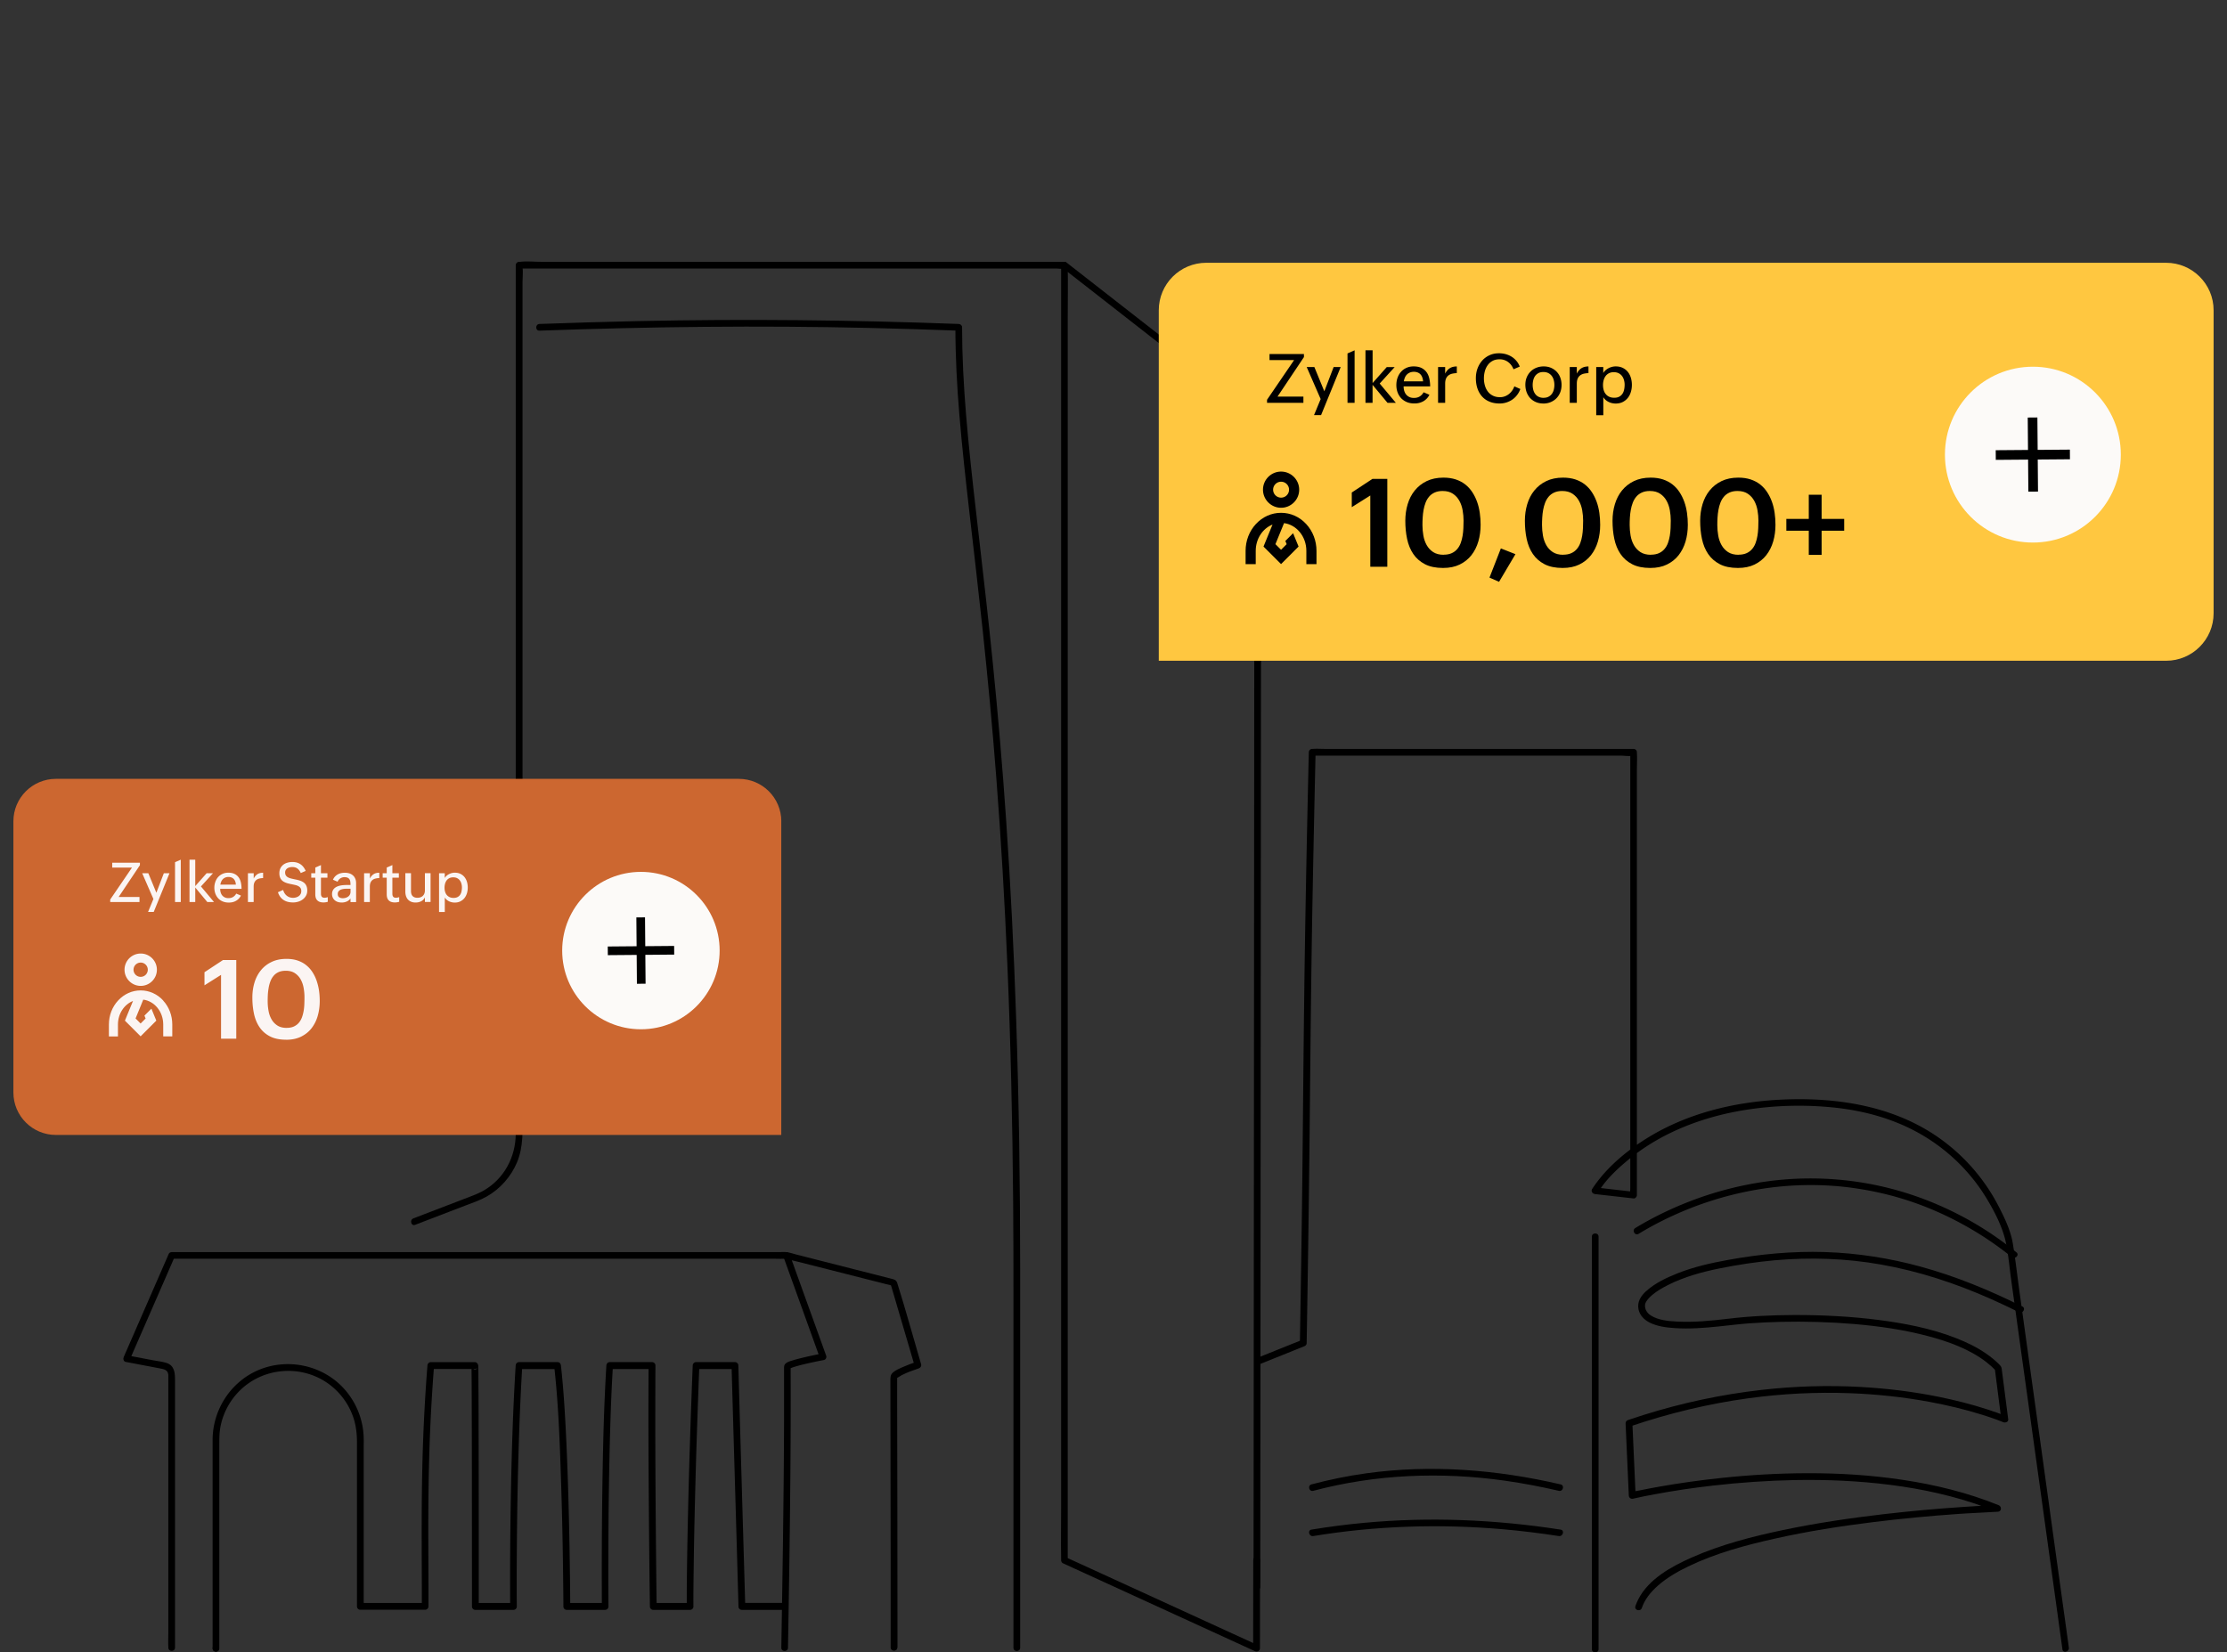 <svg data-name="Layer 1" xmlns="http://www.w3.org/2000/svg" viewBox="0 0 512 380"><rect x="0" y="0" width="512" height="380" fill="#333333" stroke="none"/><g data-name="Group 10162"><g data-name="Group 10142"><path d="M49.63 379.81c.99 0 .99-1.54 0-1.54s-.99 1.54 0 1.54z"/><path data-name="Vector 2" d="M288.13 358.81c0 6.75 0 13.49-.02 20.23l1.16-.67c-12.87-5.9-25.75-11.79-38.62-17.69-1.85-.85-3.7-1.7-5.55-2.54l.38.67V73.07c0-3.86.07-7.73 0-11.59v-.5c0-.42-.35-.77-.77-.77H124.45c-1.59 0-3.31-.19-4.89 0h-.22c-.42 0-.77.35-.77.77v190.96c0 2.95.02 5.9 0 8.85-.03 5.31-2.68 10.27-7.31 12.96-1.55.9-3.3 1.47-4.97 2.12-2.44.94-4.88 1.87-7.32 2.81-1.31.5-2.63 1.01-3.94 1.51-.91.35-.52 1.84.41 1.48 3.84-1.47 7.67-2.94 11.51-4.42 1.65-.63 3.36-1.2 4.91-2.07 3.12-1.75 5.61-4.57 7-7.87 1.52-3.62 1.27-7.42 1.27-11.24V64.8c0-1.09.16-2.32 0-3.39-.02-.14 0-.29 0-.43l-.77.77h123.48c.47 0 1.22.15 1.67 0 .06-.02.16 0 .22 0l-.77-.77v285.74c0 3.86-.07 7.73 0 11.59v.5c0 .25.14.55.38.67 12.87 5.9 25.75 11.79 38.62 17.69 1.85.85 3.7 1.7 5.55 2.54.51.24 1.16-.04 1.16-.67 0-6.75 0-13.49.02-20.23 0-.99-1.54-.99-1.54 0h-.02z"/><path data-name="Vector 3" d="M288.9 359.58c.99 0 .99-1.54 0-1.54s-.99 1.54 0 1.54z"/><path data-name="Vector 4" d="M244.17 61.52l31.19 24.35c4.32 3.38 8.66 6.75 12.98 10.13.07.05.23.13.27.22-.29-.58-.22.73-.22.94v11.08c0 5.96 0 11.91-.01 17.87l-.06 80.45-.06 82.43-.06 69.01v6.91c0 .99 1.54.99 1.54 0 .03-22.32.04-44.64.06-66.96l.06-82.15.06-81.63c0-11.96.02-23.93.03-35.9 0-1.08.36-2.54-.46-3.33-.47-.46-1.06-.83-1.58-1.23l-6.85-5.35c-11.66-9.11-23.32-18.21-34.99-27.31l-.79-.62c-.77-.6-1.87.48-1.09 1.09h-.02z"/><path data-name="Vector 5" d="M289.59 313.73c3.42-1.38 6.84-2.75 10.26-4.13.32-.13.56-.37.56-.74.32-18.44.57-36.87.75-55.31.14-14.53.29-29.06.54-43.59.22-12.32.48-24.64.76-36.96l-.77.77h70.87c.88 0 2.03.2 2.89 0h.13l-.77-.77v100.3c0 .42-.09.95 0 1.36.01.06 0 .12 0 .18l.77-.77c-2.95-.33-5.9-.67-8.85-1.01l.67 1.16c1.78-3 4.69-5.69 7.49-7.94 7.52-6.03 16.84-9.5 26.29-11.02a78.446 78.446 0 0121.04-.5c5.76.65 11.48 2.12 16.7 4.65 7.43 3.6 13.68 9.29 17.92 16.37 1.87 3.12 3.7 6.71 4.4 10.33.53 2.72.77 5.53 1.15 8.27.99 7.08 1.96 14.18 2.95 21.26 1.23 8.83 2.45 17.67 3.68 26.5 1.09 7.9 2.19 15.79 3.28 23.69.6 4.29 1.19 8.58 1.78 12.87.03.2.06.39.08.59.13.98 1.62.56 1.48-.41l-1.29-9.3c-1.03-7.41-2.06-14.81-3.08-22.22-1.24-8.96-2.48-17.91-3.73-26.87-1.08-7.77-2.15-15.54-3.23-23.31-.52-3.75-.94-7.54-1.56-11.27-.46-2.78-1.77-5.57-3.03-8.06-3.45-6.87-8.7-12.78-15.13-16.99-10.28-6.72-22.78-8.53-34.84-7.99-11.03.49-22.15 3.19-31.54 9.15-4.46 2.83-8.72 6.41-11.75 10.79-.14.21-.29.42-.42.63-.32.55.11 1.09.67 1.16 2.95.33 5.9.67 8.85 1 .42.05.77-.39.77-.77v-97.71c0-1.31.09-2.65 0-3.96v-.17c0-.42-.35-.77-.77-.77h-70.87c-.95 0-1.94-.07-2.89 0h-.13c-.42 0-.76.35-.77.77-.45 19.17-.84 38.33-1.07 57.5-.18 14.32-.28 28.65-.45 42.98-.14 11.79-.33 23.59-.53 35.38l.56-.74c-3.42 1.37-6.84 2.75-10.26 4.12-.91.37-.51 1.85.41 1.48l.03.02z"/><path data-name="Vector 6" d="M365.98 284.39v94.86c0 .99 1.54.99 1.54 0v-94.86c0-.99-1.54-.99-1.54 0z"/><path data-name="Vector 7" d="M464.89 300.43c-7.45-3.72-15.19-6.91-23.23-9.12-7.19-1.98-14.61-3.14-22.06-3.38-7.46-.24-15.01.47-22.39 1.82-3.87.71-7.71 1.57-11.38 3.01-2.61 1.03-5.29 2.27-7.38 4.17-1.24 1.12-2.1 2.49-1.74 4.2.28 1.34 1.29 2.36 2.48 2.98 1.79.92 3.89 1.18 5.88 1.31 3.31.22 6.66-.03 9.95-.37 2.38-.25 4.76-.55 7.15-.73 2.39-.17 4.82-.28 7.24-.34 5.64-.13 11.28.03 16.89.5 5.72.49 11.45 1.31 17.01 2.79 4.68 1.25 9.45 2.96 13.33 5.94.79.61 1.52 1.27 2.2 2l-.23-.54c.44 3.41.88 6.82 1.31 10.22.06.5.13.99.19 1.49l1.16-.67c-1.35-.59-2.76-1.07-4.17-1.53-3.72-1.22-7.53-2.18-11.37-2.96-5.87-1.19-11.84-1.92-17.82-2.26-7.64-.43-15.32-.2-22.93.67-9.19 1.04-18.26 2.98-27.08 5.75-1.21.38-2.41.78-3.61 1.18-.31.11-.58.39-.56.74.22 4.85.44 9.7.65 14.54l.09 2.07c.02.51.47.86.97.74 1.67-.4 3.35-.72 5.04-1.03 4.4-.82 8.83-1.47 13.27-1.98 6.29-.72 12.62-1.16 18.95-1.28 7.29-.13 14.6.18 21.83 1.1 7.44.94 14.84 2.57 21.89 5.14.89.32 1.77.67 2.65 1.02l.21-1.51c-2.57.09-5.15.25-7.72.42-6.22.41-12.42.97-18.61 1.69-7.72.9-15.42 2.04-23.03 3.64-7.14 1.5-14.29 3.35-20.98 6.31-4.65 2.06-9.92 4.94-12.31 9.66-.25.49-.47 1.01-.64 1.53-.32.94 1.17 1.34 1.48.41s.79-1.82 1.43-2.7c.28-.38.6-.77.99-1.19.42-.45.87-.88 1.33-1.29 2-1.75 4.44-3.17 6.89-4.35 6.29-3.04 13.15-4.89 19.95-6.41 7.49-1.68 15.08-2.87 22.7-3.81 6.4-.79 12.82-1.4 19.25-1.85 3.05-.22 6.1-.32 9.15-.52h.13c.91-.03.98-1.2.21-1.51-7.06-2.86-14.5-4.69-22.02-5.82s-14.71-1.55-22.1-1.53c-6.53.02-13.05.39-19.54 1.08-4.83.51-9.64 1.17-14.42 2.02-1.44.26-2.89.53-4.32.83-.63.13-1.35.2-1.95.43-.03 0-.06.02-.09.02l.98.74c-.22-4.85-.44-9.7-.65-14.54l-.09-2.07-.56.74c8.88-3.02 18.03-5.23 27.32-6.5 7.71-1.05 15.52-1.44 23.3-1.15 6.1.23 12.18.87 18.18 1.98 4.09.76 8.15 1.72 12.12 2.96 1.15.36 2.3.74 3.44 1.16l1.02.39c.11.04.21.09.32.13.14.06.27.11.03.01.02 0 .04.02.07.03.46.2 1.24-.02 1.16-.67-.47-3.66-.94-7.33-1.42-10.99-.03-.22-.06-.44-.08-.66-.07-.49-.38-.77-.71-1.1-.85-.84-1.79-1.6-2.77-2.28-2.17-1.51-4.56-2.67-7.02-3.63-5.75-2.25-11.89-3.42-17.99-4.2-6.1-.78-12.79-1.13-19.2-1.11-5.11.02-10.24.25-15.31.87-3.83.46-7.72.83-11.58.64-2.04-.1-4.38-.31-6.09-1.41-.5-.32-.86-.68-1.13-1.26-.06-.12.04.11-.03-.07-.03-.07-.05-.14-.07-.21-.02-.07-.04-.14-.05-.21-.01-.05-.05-.26-.04-.18-.03-.18-.02-.59.03-.73.22-.74.95-1.49 1.62-2.06 1.1-.93 2.38-1.65 3.66-2.3 3.7-1.86 7.73-2.97 11.77-3.79 4.04-.82 8.46-1.5 12.73-1.88 8.14-.72 16.37-.45 24.43.98 8.69 1.53 17.12 4.31 25.18 7.88 2.21.98 4.38 2.01 6.54 3.08.88.44 1.66-.89.77-1.33v-.02l-.05.02z"/><path data-name="Vector 8" d="M463.58 287.99c-3.88-3.14-8.04-5.92-12.45-8.25-6.46-3.43-13.42-5.94-20.59-7.35a74.029 74.029 0 00-23.99-.75c-6.36.84-12.6 2.47-18.57 4.83a79.636 79.636 0 00-11.26 5.48c-.26.15-.51.31-.76.46-.85.51-.07 1.85.77 1.33 3.15-1.92 6.45-3.6 9.85-5.05a77.637 77.637 0 0117.28-5.1c7.65-1.32 15.53-1.43 23.21-.25s14.52 3.38 21.19 6.66c4.65 2.29 9.09 5.05 13.18 8.24.35.28.71.56 1.06.84.76.62 1.86-.47 1.09-1.09z"/><path data-name="Vector 9" d="M181.16 378.94c.22-12.53.42-25.07.53-37.61.08-8.53.12-17.07.09-25.6v-1.42c0 .17-.06.31-.16.42 0-.06-.12.05-.03.02.07-.02.14-.08.2-.11.14-.07.1-.05.31-.13.92-.33 1.88-.57 2.84-.8a93.6 93.6 0 014.48-.95c.39-.07.67-.58.54-.95-.94-2.62-1.89-5.24-2.83-7.86-1.51-4.18-3.02-8.37-4.52-12.55-.35-.97-.7-1.94-1.05-2.9s-1.82-.52-1.48.41c.94 2.62 1.89 5.24 2.83 7.86 1.51 4.18 3.02 8.37 4.52 12.55.35.97.7 1.94 1.05 2.9l.54-.95c-1.31.25-2.62.52-3.91.82-.93.22-1.85.44-2.76.72-.59.18-1.35.37-1.8.83-.29.3-.29.66-.29 1.05v10.77c-.02 9.93-.13 19.85-.26 29.78-.11 7.9-.24 15.79-.37 23.68-.02.99 1.52.99 1.54 0v.02z"/><path data-name="Vector 10" d="M206.34 378.91c0-10.59 0-21.17-.03-31.76 0-8.54-.03-17.09-.05-25.63v-4.64c0-.2 0-.18-.05.06-.04.04.11-.12.14-.13.33-.14.66-.42.98-.58 1.25-.63 2.58-1.11 3.9-1.55.39-.13.66-.53.54-.95-1.83-6.21-3.53-12.47-5.48-18.65-.23-.75-.69-.85-1.38-1.02l-4-1.02c-4.25-1.08-8.49-2.15-12.73-3.24l-5.06-1.29c-.7-.18-1.42-.43-2.13-.54-.6-.1-1.24-.03-1.84-.03H39.48c-.25 0-.56.14-.67.38-3.03 6.94-6.05 13.87-9.08 20.8-.43.98-.85 1.95-1.28 2.94-.18.41-.08 1.03.46 1.13 2.59.49 5.18.99 7.77 1.48.95.18 1.93.31 2.02 1.51.02.29 0 .59 0 .88v58.46c0 1.07-.07 2.17 0 3.24v.14c0 .99 1.54.99 1.54 0v-61.51c0-1.63-.09-3.39-2.02-3.98-1.02-.31-2.13-.42-3.17-.62-1.6-.3-3.19-.61-4.79-.91l-.95-.18.46 1.13c3.03-6.94 6.05-13.87 9.08-20.8.43-.98.85-1.96 1.28-2.94l-.67.38h138.83c.76 0 1.54.05 2.31 0 .39-.03-.15-.08.13 0 .82.27 1.7.43 2.53.64 6.79 1.72 13.57 3.45 20.36 5.17.54.14 1.09.28 1.64.41l-.54-.54c1.62 5.53 3.25 11.05 4.87 16.58.23.79.46 1.58.69 2.36l.54-.95c-1.2.39-2.39.85-3.55 1.36-.67.3-1.38.62-1.94 1.1-.67.57-.62 1.17-.62 2.02 0 4.64 0 9.28.02 13.91.02 9.02.04 18.04.04 27.06v20.27c0 .99 1.54.99 1.54 0h.02v.04z"/><path data-name="Vector 11" d="M179.81 368.61h-9.24l.77.77c-.09-3.01-.17-6.01-.26-9.01-.25-8.53-.49-17.06-.74-25.59-.2-6.93-.4-13.85-.59-20.77 0-.41-.34-.77-.77-.77h-8.95c-.43 0-.75.35-.77.77-.46 11.62-.84 23.26-1.1 34.89-.13 5.94-.24 11.88-.27 17.82v2.67l.77-.77h-8.46l.77.77c-.06-4.12-.1-8.24-.14-12.37-.09-8.97-.15-17.94-.17-26.91 0-5.37 0-10.73.03-16.1 0-.42-.35-.77-.77-.77h-9.74c-.44 0-.74.35-.77.77-.57 9.37-.78 18.76-.92 28.14-.11 7.6-.15 15.21-.13 22.81 0 1.48 0 2.95.02 4.43l.77-.77h-8.82l.77.77c-.02-4.64-.09-9.28-.17-13.92-.17-9.25-.42-18.5-.91-27.73-.25-4.58-.54-9.17-1.06-13.73-.05-.42-.31-.77-.77-.77h-8.86c-.44 0-.74.35-.77.77-.61 9.86-.92 19.74-1.1 29.62-.13 7.25-.2 14.5-.18 21.76 0 1.33 0 2.67.02 4.01l.77-.77h-8.77l.77.77c0-9.25 0-18.49-.01-27.74 0-5.48-.02-10.96-.03-16.44 0-2.72-.02-5.44-.04-8.16 0-.92 0-1.85-.03-2.77 0-.09 0-.17-.01-.26-.07-.55-.58-1-1.16-.68-.24.13-.38.4-.38.67l.77-.77H99.04c-.44 0-.74.35-.77.77-.63 8.01-1.02 16.04-1.19 24.07-.15 6.89-.14 13.78-.12 20.67.02 3.55.03 7.09.02 10.64l.77-.77h-14.9l.77.77v-36.52c0-.94.03-1.9-.03-2.84-.22-3.73-1.64-7.28-4.03-10.15-4.87-5.86-13.26-7.79-20.24-4.78-6.33 2.74-10.42 9.13-10.44 16v47.97c0 .99 1.54.99 1.54 0v-46.84c0-1.03 0-2.06.11-3.09.41-3.56 2.1-6.91 4.65-9.41 5.31-5.21 13.76-5.96 19.92-1.81a15.84 15.84 0 016.23 8.33c.56 1.79.74 3.61.74 5.48v37.68c0 .42.35.77.77.77h14.9c.42 0 .77-.35.77-.77.02-6.43-.05-12.87-.04-19.3.02-7.34.13-14.67.46-22 .21-4.69.5-9.39.87-14.07l-.77.77h10.14c.43 0 .75-.35.77-.77 0-.05-.02.21-.03.2 0 0-.08.18-.08.19-.58 1.04-1.25.23-1.41-.18 0 .02 0-.25-.03-.19-.03.07 0 .2.01.27.02.88.02 1.76.03 2.65.02 2.55.03 5.1.03 7.66.02 5.1.02 10.19.03 15.29.01 8.48.01 16.97.02 25.45v4.06c0 .42.35.77.77.77h8.77c.42 0 .77-.35.77-.77-.04-3.92-.03-7.83 0-11.75.05-8.92.2-17.85.49-26.76.18-5.62.43-11.25.77-16.86l-.77.77h8.86l-.77-.77c.99 8.72 1.3 17.53 1.58 26.29.27 8.08.43 16.16.51 24.24.02 1.62.04 3.23.04 4.84 0 .42.35.77.77.77h8.82c.42 0 .77-.35.77-.77-.04-4.27-.03-8.53-.02-12.8.03-9.03.14-18.07.39-27.1.15-5.16.34-10.33.66-15.48l-.77.77h9.74l-.77-.77c-.07 9.61-.04 19.22.03 28.83.05 7.43.12 14.87.21 22.3l.06 4.25c0 .42.35.77.77.77h8.46c.42 0 .77-.35.77-.77-.02-2.82.02-5.63.06-8.44.1-8.4.31-16.8.55-25.2.22-7.25.47-14.49.75-21.74l-.77.77h8.95l-.77-.77c.32 11.31.65 22.61.98 33.92.18 6.19.36 12.38.53 18.58.03.96.06 1.92.08 2.88 0 .42.34.77.77.77h9.24c.99 0 .99-1.54 0-1.54h.03v-.07z"/><path data-name="Vector 12" d="M234.54 378.91v-87.05c0-19.32-.28-38.64-.93-57.94-.51-15.21-1.26-30.41-2.31-45.59-.83-12.02-1.85-24.01-3.06-35.99-.95-9.47-2.03-18.93-3.12-28.38-.9-7.78-1.81-15.56-2.55-23.36-.65-6.83-1.15-13.67-1.32-20.53-.04-1.6-.06-3.2-.06-4.8 0-.43-.35-.75-.77-.77-24.58-.92-49.17-1.19-73.76-.66-7.55.16-15.09.39-22.64.66-.98.04-.99 1.57 0 1.54 25.25-.92 50.51-1.21 75.76-.63 6.88.16 13.76.37 20.64.63l-.77-.77c0 6.74.36 13.48.92 20.19.62 7.46 1.45 14.91 2.3 22.35 1.03 9.01 2.09 18.02 3.05 27.04 1.19 11.25 2.25 22.51 3.12 33.79 1.11 14.38 1.95 28.78 2.56 43.19.77 18.16 1.18 36.33 1.33 54.5.07 8.02.07 16.05.07 24.08v78.52c0 .99 1.54.99 1.54 0v-.02z"/><path data-name="Vector 13" d="M358.79 351.76c-14.94-2.32-30.14-2.97-45.2-1.56-4.05.38-8.07.9-12.08 1.56-.97.16-.56 1.64.41 1.48 14.34-2.36 28.96-2.83 43.43-1.58 4.36.38 8.71.91 13.03 1.58.97.15 1.39-1.33.41-1.48z"/><path data-name="Vector 14" d="M358.79 341.36c-14.63-3.4-29.76-4.62-44.67-2.55-4.25.59-8.46 1.45-12.61 2.55-.95.26-.55 1.74.41 1.48 14.37-3.83 29.4-4.41 44.1-2.33 4.15.59 8.28 1.38 12.37 2.33.96.23 1.37-1.26.41-1.48h-.01z"/></g><g data-name="Group 9121"><path data-name="Rectangle 555" d="M179.63 188.88c0-5.4-4.38-9.77-9.77-9.77H12.85c-5.4 0-9.77 4.38-9.77 9.77v62.35c0 5.4 4.38 9.77 9.77 9.77h166.77v-72.13z" fill="#cc6730"/><g fill="#fbf5f3" data-name="10"><path d="M50.83 224.18l-3.82 2.41v-3.01l4.25-2.8h3.06v18.08h-3.5v-14.67zM65.79 239.1c-1.5 0-2.75-.26-3.74-.78-1-.52-1.79-1.22-2.39-2.11s-1.02-1.92-1.27-3.09c-.25-1.18-.37-2.42-.37-3.74 0-1.19.16-2.33.48-3.4s.81-2.01 1.46-2.82c.65-.81 1.47-1.46 2.45-1.93.98-.48 2.13-.72 3.45-.72.94 0 1.78.12 2.53.37s1.4.59 1.96 1.04c.56.44 1.05.97 1.45 1.58.4.61.73 1.27.98 1.99s.44 1.48.56 2.28c.12.8.17 1.62.17 2.45 0 1.2-.16 2.34-.47 3.42a8.372 8.372 0 01-1.42 2.83c-.63.81-1.44 1.45-2.41 1.93-.97.47-2.11.71-3.42.71zm.12-2.73c.65 0 1.2-.1 1.65-.31s.83-.49 1.14-.85c.3-.36.54-.77.72-1.25.17-.47.3-.97.39-1.49s.14-1.05.16-1.59c.02-.54.03-1.06.03-1.55 0-.68-.06-1.39-.19-2.11-.12-.72-.35-1.38-.67-1.96a4.08 4.08 0 00-1.32-1.45c-.56-.38-1.27-.57-2.13-.57-.63 0-1.18.1-1.64.31s-.84.49-1.14.85c-.3.35-.55.77-.73 1.24s-.32.97-.41 1.49-.16 1.05-.19 1.59-.04 1.06-.04 1.55c0 .7.06 1.41.19 2.14.12.72.35 1.38.68 1.97s.78 1.07 1.34 1.44c.56.37 1.28.56 2.16.56z"/></g><g fill="#fbf5f3"><path d="M36.07 223c0 2.05-1.67 3.72-3.72 3.72s-3.72-1.67-3.72-3.72 1.67-3.72 3.72-3.72 3.72 1.67 3.72 3.72zm-2.09 0a1.641 1.641 0 10-3.282.002A1.641 1.641 0 0033.98 223z" fill-rule="evenodd"/><path d="M37.53 230.09c-1.38-1.5-3.22-2.33-5.19-2.33s-3.81.83-5.19 2.33c-1.36 1.47-2.11 3.43-2.11 5.51v2.74h2.08v-2.74c0-2.49 1.44-4.62 3.46-5.41l-1.86 4.52 3.61 3.61 3.12-3.12.49-.49-1.13-2.75-1.6 1.6.27.66-1.15 1.15-.27-.27-.89-.89 1.77-4.33c2.58.34 4.59 2.77 4.59 5.71v2.74h2.08v-2.74c0-2.08-.75-4.03-2.11-5.51h.03z"/></g><g fill="#fbf5f3" data-name="Zylker Startup"><path d="M25.34 206.86l5.01-7.35H25.8v-1.12h6.37v.57l-4.89 7.31h4.79v1.16h-6.73v-.57zM35.27 206.74l-2.58-5.93h1.41l1.85 4.49 1.72-4.49h1.3l-3.63 8.91h-1.3l1.23-2.98zM40.24 198.28l1.32-.58v9.73h-1.32v-9.15zM43.57 197.7h1.32v6.07l2.62-2.96h1.46l-2.77 3.04 3 3.58h-1.54l-2.77-3.33v3.33h-1.32v-9.73zM55.4 205.95c-.14.28-.32.52-.52.73-.2.2-.42.37-.66.5s-.5.23-.77.29-.56.09-.85.09c-.52 0-.99-.09-1.4-.26s-.76-.41-1.04-.72-.5-.67-.65-1.08c-.15-.42-.23-.86-.23-1.35s.08-.94.23-1.36c.15-.42.36-.79.64-1.1.28-.31.61-.55 1.01-.73.4-.18.84-.27 1.32-.27.58 0 1.07.1 1.45.29.39.19.7.46.94.79s.41.73.51 1.18.15.93.15 1.45h-4.91c0 .3.04.59.12.85.08.26.2.49.36.68s.36.34.6.45.52.16.83.16c.41 0 .76-.09 1.06-.27.3-.18.54-.44.72-.77l1.09.46zm-1.17-2.5c-.02-.27-.06-.51-.14-.73-.08-.22-.19-.4-.33-.56s-.31-.27-.52-.36c-.2-.08-.44-.13-.71-.13s-.53.05-.74.14c-.22.09-.4.22-.56.37-.15.16-.28.35-.37.56-.09.22-.16.45-.2.69h3.57v.02zM57.01 200.81h1.32v1.22c.23-.46.53-.79.87-1.01.35-.22.78-.32 1.29-.32v1.23c-.34 0-.64.05-.91.12-.27.07-.49.18-.68.34s-.33.35-.43.6c-.1.24-.15.55-.15.92v3.53H57v-6.62h.01zM65.1 204.68c.08.27.19.52.33.74s.31.41.5.56.41.28.65.36.5.13.78.13c.24 0 .48-.03.71-.1s.43-.16.61-.29c.18-.13.32-.29.43-.49.11-.2.16-.43.16-.69s-.06-.5-.18-.68-.28-.32-.48-.43c-.2-.11-.43-.2-.7-.26-.26-.06-.54-.12-.82-.18-.23-.04-.46-.09-.69-.15-.23-.05-.46-.12-.67-.2s-.41-.18-.59-.29c-.18-.12-.34-.26-.48-.44-.14-.17-.24-.38-.32-.63-.08-.24-.11-.53-.11-.86 0-.41.08-.77.23-1.09.15-.32.37-.58.63-.8.27-.22.58-.38.95-.49s.76-.17 1.18-.17c1.45 0 2.47.68 3.06 2.05l-1.13.49c-.19-.44-.44-.78-.75-1.02s-.71-.36-1.2-.36c-.21 0-.41.02-.61.07s-.38.13-.53.23c-.15.1-.27.23-.37.39-.09.16-.14.35-.14.56 0 .28.06.5.17.68.12.17.27.32.47.43.2.11.43.2.69.26.26.07.54.13.83.19.23.05.46.09.69.15.23.05.46.12.68.2s.42.18.61.3.35.26.5.44c.14.18.25.39.33.64s.12.54.12.87c0 .44-.09.82-.28 1.16s-.43.63-.74.86-.65.41-1.04.53-.78.18-1.18.18c-.42 0-.82-.04-1.19-.13s-.7-.23-.99-.42c-.3-.19-.56-.43-.78-.73s-.4-.65-.54-1.07l1.2-.53v.03zM75.36 207.38c-.31.1-.64.15-.99.15-.62 0-1.09-.15-1.4-.46-.32-.3-.48-.77-.48-1.4v-3.83h-.93v-1.03h.93v-1.3l1.3-.57v1.87h1.49v1.03h-1.49v3.71c0 .27.06.49.18.65.12.17.34.25.65.25.22 0 .47-.05.74-.14v1.06zM80.59 206.61c-.25.33-.55.57-.9.72-.36.15-.73.22-1.13.22-.3 0-.59-.04-.86-.12s-.5-.21-.7-.37-.36-.37-.48-.61a1.93 1.93 0 01-.18-.85c0-.3.05-.55.15-.77s.23-.4.4-.56c.17-.15.37-.28.59-.38.22-.1.46-.17.72-.23.25-.06.51-.09.78-.11s.53-.03.78-.03h.82c0-.27-.01-.51-.04-.73s-.09-.41-.19-.57a.92.92 0 00-.43-.37c-.19-.09-.43-.13-.74-.13-.16 0-.33.02-.49.07-.16.05-.31.12-.45.21s-.26.2-.37.33-.19.27-.25.44l-1.07-.46c.12-.28.27-.53.46-.73s.4-.37.64-.5.5-.23.77-.29c.28-.06.56-.09.85-.09.38 0 .73.05 1.05.15.32.1.59.26.82.46s.41.45.54.76c.13.3.19.65.19 1.05v4.33h-1.29v-.84h.01zm-.84-2.23c-.2 0-.42 0-.66.03s-.47.08-.69.16-.39.21-.53.37-.22.38-.22.66c0 .34.11.58.32.73s.49.23.83.23c.22 0 .43-.03.65-.09.21-.06.4-.15.57-.27.17-.12.31-.27.41-.46.1-.18.16-.4.16-.64v-.73h-.84zM83.72 200.81h1.32v1.22c.23-.46.53-.79.87-1.01.35-.22.78-.32 1.29-.32v1.23c-.34 0-.64.05-.91.12-.27.07-.49.18-.68.34s-.33.35-.43.6c-.1.24-.15.55-.15.92v3.53h-1.32v-6.62h.01zM91.78 207.38c-.31.1-.64.15-.99.15-.62 0-1.09-.15-1.4-.46-.32-.3-.48-.77-.48-1.4v-3.83h-.93v-1.03h.93v-1.3l1.3-.57v1.87h1.49v1.03h-1.49v3.71c0 .27.06.49.18.65.12.17.34.25.65.25.22 0 .47-.05.74-.14v1.06zM97.68 206.38c-.2.4-.49.7-.87.89s-.8.28-1.27.28c-.38 0-.72-.06-1.01-.18s-.54-.29-.74-.51-.35-.49-.45-.8-.15-.66-.15-1.04v-4.22h1.3v4.1c0 .51.12.9.37 1.16.25.26.62.4 1.1.4.27 0 .51-.04.73-.12.21-.08.39-.19.54-.34s.26-.33.34-.53.12-.44.12-.69v-3.98h1.3v6.62h-1.3v-1.05h-.01zM100.93 200.81h1.32v1.1c.11-.19.25-.37.43-.52.17-.15.36-.28.57-.38s.42-.19.65-.24c.22-.06.44-.08.66-.08.51 0 .95.09 1.32.28s.69.44.93.75.43.68.55 1.09.18.84.18 1.29-.06.91-.19 1.33c-.13.42-.32.79-.57 1.1s-.56.56-.94.75c-.37.19-.8.28-1.29.28a3.113 3.113 0 01-1.31-.29c-.21-.1-.39-.22-.56-.37s-.31-.32-.42-.52v3.35h-1.32v-8.91h-.01zm3.33 5.68c.37 0 .67-.06.92-.19s.45-.3.6-.52.26-.48.32-.77c.06-.29.1-.6.1-.93 0-.3-.04-.59-.12-.87s-.2-.53-.36-.74c-.16-.22-.37-.39-.62-.52s-.55-.19-.9-.19-.64.06-.9.19c-.25.13-.46.3-.62.52s-.28.47-.36.76-.12.59-.12.9c0 .34.04.65.13.94s.21.54.39.75.39.37.65.49.56.18.91.18h-.02z"/></g><g data-name="Group 8247"><circle data-name="Ellipse 14" cx="147.35" cy="218.6" r="18.1" fill="#fcfaf8"/><g data-name="Group 8224"><path d="M139.728 217.662l15.26-.128.016 1.99-15.26.128z"/><path d="M146.302 210.976l1.99-.016.128 15.26-1.99.016z"/></g></g></g><g data-name="Group 9120"><path data-name="Rectangle 555 2" d="M508.92 71.35c0-6.03-4.89-10.92-10.92-10.92H277.33c-6.03 0-10.92 4.89-10.92 10.92v80.6H498c6.03 0 10.92-4.89 10.92-10.92V71.35z" fill="#ffc740"/><g data-name="10-2"><path d="M315.05 113.94l-4.27 2.69v-3.37l4.75-3.13h3.42v20.21h-3.91v-16.4zM331.77 130.61c-1.67 0-3.07-.29-4.18-.87s-2-1.36-2.67-2.35-1.14-2.14-1.42-3.46-.41-2.71-.41-4.18c0-1.33.18-2.6.54-3.8.36-1.2.9-2.25 1.63-3.15s1.64-1.63 2.74-2.16 2.38-.8 3.86-.8c1.05 0 1.99.14 2.82.41.83.28 1.56.66 2.2 1.16.63.5 1.17 1.09 1.61 1.77.45.68.81 1.42 1.1 2.22s.49 1.65.62 2.55c.13.9.19 1.81.19 2.74 0 1.34-.17 2.62-.52 3.82-.35 1.2-.88 2.25-1.59 3.16s-1.61 1.62-2.69 2.15-2.36.79-3.82.79zm.14-3.05c.73 0 1.34-.12 1.85-.35.51-.23.93-.55 1.27-.95s.61-.86.8-1.39.34-1.08.43-1.66.16-1.17.18-1.77.04-1.18.04-1.73c0-.76-.07-1.55-.21-2.35-.14-.81-.39-1.54-.75-2.19-.36-.66-.85-1.2-1.47-1.62s-1.41-.64-2.38-.64c-.71 0-1.32.12-1.83.35-.51.23-.94.55-1.28.95s-.61.86-.81 1.38-.36 1.08-.46 1.66c-.11.58-.17 1.18-.21 1.78s-.05 1.18-.05 1.73c0 .78.07 1.58.21 2.39.14.81.39 1.54.76 2.2s.87 1.19 1.5 1.61c.63.41 1.43.62 2.41.62v-.02zM345.07 126.12l3.34 1.32-3.77 6.36-2.2-.97 2.62-6.72h.01zM359.26 130.61c-1.67 0-3.07-.29-4.18-.87s-2-1.36-2.67-2.35-1.14-2.14-1.42-3.46-.41-2.71-.41-4.18c0-1.33.18-2.6.54-3.8.36-1.2.9-2.25 1.63-3.15s1.64-1.63 2.74-2.16 2.38-.8 3.86-.8c1.05 0 1.99.14 2.82.41.83.28 1.56.66 2.2 1.16.63.5 1.17 1.09 1.61 1.77.45.68.81 1.42 1.1 2.22s.49 1.65.62 2.55c.13.9.19 1.81.19 2.74 0 1.34-.17 2.62-.52 3.82-.35 1.2-.88 2.25-1.59 3.16s-1.61 1.62-2.69 2.15-2.36.79-3.82.79zm.14-3.05c.73 0 1.34-.12 1.85-.35.51-.23.93-.55 1.27-.95s.61-.86.8-1.39.34-1.08.43-1.66.16-1.17.18-1.77.04-1.18.04-1.73c0-.76-.07-1.55-.21-2.35-.14-.81-.39-1.54-.75-2.19-.36-.66-.85-1.2-1.47-1.62s-1.41-.64-2.38-.64c-.71 0-1.32.12-1.83.35-.51.23-.94.55-1.28.95s-.61.86-.81 1.38-.36 1.08-.46 1.66c-.11.58-.17 1.18-.21 1.78s-.05 1.18-.05 1.73c0 .78.07 1.58.21 2.39.14.81.39 1.54.76 2.2s.87 1.19 1.5 1.61c.63.41 1.43.62 2.41.62v-.02zM379.41 130.61c-1.67 0-3.07-.29-4.18-.87s-2-1.36-2.67-2.35-1.14-2.14-1.42-3.46-.41-2.71-.41-4.18c0-1.33.18-2.6.54-3.8.36-1.2.9-2.25 1.63-3.15s1.64-1.63 2.74-2.16 2.38-.8 3.86-.8c1.05 0 1.99.14 2.82.41.83.28 1.56.66 2.2 1.16.63.5 1.17 1.09 1.61 1.77.45.68.81 1.42 1.1 2.22s.49 1.65.62 2.55c.13.9.19 1.81.19 2.74 0 1.34-.17 2.62-.52 3.82-.35 1.2-.88 2.25-1.59 3.16s-1.61 1.62-2.69 2.15-2.36.79-3.82.79zm.14-3.05c.73 0 1.34-.12 1.85-.35.51-.23.93-.55 1.27-.95s.61-.86.8-1.39.34-1.08.43-1.66.16-1.17.18-1.77.04-1.18.04-1.73c0-.76-.07-1.55-.21-2.35-.14-.81-.39-1.54-.75-2.19-.36-.66-.85-1.2-1.47-1.62s-1.41-.64-2.38-.64c-.71 0-1.32.12-1.83.35-.51.23-.94.55-1.28.95s-.61.86-.81 1.38-.36 1.08-.46 1.66c-.11.58-.17 1.18-.21 1.78s-.05 1.18-.05 1.73c0 .78.07 1.58.21 2.39.14.81.39 1.54.76 2.2s.87 1.19 1.5 1.61c.63.41 1.43.62 2.41.62v-.02zM399.56 130.61c-1.67 0-3.07-.29-4.18-.87s-2-1.36-2.67-2.35-1.14-2.14-1.42-3.46-.41-2.71-.41-4.18c0-1.33.18-2.6.54-3.8.36-1.2.9-2.25 1.63-3.15s1.64-1.63 2.74-2.16 2.38-.8 3.86-.8c1.05 0 1.99.14 2.82.41.83.28 1.56.66 2.2 1.16.63.5 1.17 1.09 1.61 1.77.45.68.81 1.42 1.1 2.22s.49 1.65.62 2.55c.13.9.19 1.81.19 2.74 0 1.34-.17 2.62-.52 3.82-.35 1.2-.88 2.25-1.59 3.16s-1.61 1.62-2.69 2.15-2.36.79-3.82.79zm.14-3.05c.73 0 1.34-.12 1.85-.35.51-.23.93-.55 1.27-.95s.61-.86.8-1.39.34-1.08.43-1.66.16-1.17.18-1.77.04-1.18.04-1.73c0-.76-.07-1.55-.21-2.35-.14-.81-.39-1.54-.75-2.19-.36-.66-.85-1.2-1.47-1.62s-1.41-.64-2.38-.64c-.71 0-1.32.12-1.83.35-.51.23-.94.55-1.28.95s-.61.86-.81 1.38-.36 1.08-.46 1.66c-.11.58-.17 1.18-.21 1.78s-.05 1.18-.05 1.73c0 .78.07 1.58.21 2.39.14.81.39 1.54.76 2.2s.87 1.19 1.5 1.61c.63.41 1.43.62 2.41.62v-.02zM415.85 122.05h-5.16v-2.72h5.16v-5.56h2.95v5.56h5.19v2.72h-5.19v5.56h-2.95v-5.56z"/></g><g data-name="accountant 2"><path data-name="Shape 2" d="M298.69 112.61c0 2.29-1.87 4.16-4.16 4.16s-4.16-1.87-4.16-4.16 1.87-4.16 4.16-4.16 4.16 1.87 4.16 4.16zm-2.33 0a1.83 1.83 0 10-3.662.002 1.83 1.83 0 003.662-.002z" fill-rule="evenodd"/><path data-name="Path 2" d="M300.32 120.53c-1.54-1.68-3.6-2.6-5.8-2.6s-4.25.92-5.8 2.6c-1.52 1.65-2.35 3.83-2.35 6.15v3.06h2.33v-3.06c0-2.79 1.61-5.16 3.86-6.05l-2.07 5.06 4.03 4.03 3.48-3.48.55-.55-1.26-3.07-1.78 1.78.3.74-1.29 1.29-.3-.3-.99-.99 1.98-4.84c2.88.38 5.13 3.09 5.13 6.38v3.06h2.33v-3.06c0-2.32-.84-4.51-2.35-6.15z"/></g><g data-name="Zylker Corp"><path d="M291.3 91.93l6.22-9.12h-5.65v-1.4h7.91v.71l-6.07 9.08h5.95v1.44h-8.36v-.71zM303.63 91.78l-3.21-7.37h1.76l2.29 5.58 2.14-5.58h1.62l-4.51 11.06h-1.62l1.53-3.7zM309.8 81.28l1.63-.72v12.08h-1.63V81.28zM313.94 80.55h1.63v7.54l3.25-3.67h1.82l-3.44 3.78 3.72 4.44H319l-3.44-4.14v4.14h-1.63V80.56h.01zM328.63 90.79c-.18.35-.39.65-.64.9s-.52.46-.82.62c-.3.16-.62.28-.96.36s-.69.11-1.06.11c-.65 0-1.23-.11-1.74-.33s-.94-.52-1.29-.89a4.04 4.04 0 01-.81-1.34c-.19-.52-.28-1.07-.28-1.67s.09-1.17.28-1.69.45-.98.8-1.36c.34-.39.76-.69 1.25-.91s1.04-.33 1.64-.33c.72 0 1.32.12 1.81.36.48.24.87.57 1.17.98s.5.9.63 1.46c.12.56.19 1.16.19 1.8h-6.1c0 .38.05.73.15 1.05s.25.61.45.84c.2.24.45.42.74.56.3.14.64.2 1.04.2.51 0 .95-.11 1.32-.34s.67-.55.89-.96l1.35.58h-.01zm-1.46-3.1c-.02-.33-.08-.63-.18-.9s-.23-.5-.41-.69-.39-.34-.64-.44-.55-.16-.88-.16-.66.06-.92.17-.5.27-.69.46-.35.43-.46.7-.2.56-.25.86h4.43zM330.62 84.41h1.63v1.51c.29-.57.65-.99 1.08-1.25.43-.27.96-.4 1.6-.4v1.53c-.42.02-.79.07-1.13.15-.33.09-.61.23-.84.42s-.41.44-.53.74-.18.68-.18 1.14v4.39h-1.63v-8.22zM349.52 89.49c-.18.51-.43.96-.75 1.37-.31.41-.68.76-1.09 1.04s-.87.5-1.36.66c-.49.15-1.01.23-1.54.23-.89 0-1.67-.14-2.35-.43-.68-.28-1.25-.68-1.71-1.2s-.81-1.13-1.05-1.84-.36-1.5-.36-2.36c0-.79.13-1.53.38-2.22.26-.7.62-1.3 1.08-1.82s1.02-.93 1.68-1.23c.65-.3 1.38-.45 2.19-.45.53 0 1.04.07 1.53.2.49.14.94.33 1.36.59s.78.58 1.1.96.58.82.77 1.31l-1.43.62c-.14-.34-.31-.65-.52-.94a3.51 3.51 0 00-.72-.72c-.27-.2-.57-.36-.9-.47s-.68-.16-1.06-.16c-.63 0-1.18.12-1.63.37-.46.25-.83.58-1.12.99s-.51.88-.65 1.4c-.14.53-.21 1.07-.21 1.62 0 .58.08 1.14.23 1.66.15.53.38.99.68 1.38.3.4.69.71 1.15.94s1 .35 1.63.35c.39 0 .75-.06 1.1-.19.34-.12.66-.3.94-.52.28-.22.53-.48.75-.79s.39-.63.51-.99l1.39.61-.02.03zM354.81 92.79c-.62 0-1.19-.11-1.7-.33s-.94-.52-1.3-.9c-.36-.39-.63-.84-.83-1.37-.19-.53-.29-1.1-.29-1.72s.1-1.16.31-1.68.5-.96.87-1.33c.37-.38.81-.67 1.33-.88s1.08-.32 1.7-.32 1.19.11 1.69.33.94.52 1.3.9.64.83.83 1.35c.19.52.29 1.08.29 1.68s-.1 1.2-.31 1.72-.5.98-.87 1.35c-.37.38-.82.67-1.33.89-.52.21-1.08.32-1.69.32zm.06-1.31c.45 0 .83-.08 1.14-.25.31-.16.57-.38.77-.65.2-.27.35-.59.44-.94.09-.36.14-.73.14-1.11s-.05-.78-.15-1.14-.25-.68-.46-.95-.47-.49-.79-.65-.69-.24-1.13-.24-.82.08-1.13.25-.57.38-.76.66c-.2.27-.34.59-.43.95a4.582 4.582 0 00.01 2.28c.1.36.25.67.46.94.2.27.46.48.78.63s.69.23 1.12.23zM360.89 84.41h1.63v1.51c.29-.57.65-.99 1.08-1.25.43-.27.96-.4 1.6-.4v1.53c-.42.02-.79.07-1.13.15-.33.09-.61.23-.84.42s-.41.44-.53.74-.18.68-.18 1.14v4.39h-1.63v-8.22zM366.97 84.41h1.63v1.37c.14-.24.31-.45.53-.64a3.66 3.66 0 011.51-.78c.28-.07.55-.1.82-.1.63 0 1.18.12 1.64.35.46.23.85.54 1.16.93s.54.84.69 1.35.23 1.04.23 1.61-.08 1.13-.24 1.65-.39.98-.71 1.37-.7.7-1.16.93-1 .35-1.61.35c-.27 0-.55-.03-.82-.09-.28-.06-.55-.15-.8-.28-.26-.12-.49-.28-.7-.46s-.39-.4-.53-.64v4.16h-1.63V84.41h-.01zm4.14 7.06c.46 0 .84-.08 1.14-.24.31-.16.55-.38.74-.65s.32-.59.4-.96c.08-.36.12-.75.12-1.15 0-.37-.05-.73-.15-1.08s-.25-.66-.45-.92c-.2-.27-.46-.48-.77-.64s-.69-.24-1.12-.24-.8.08-1.11.24-.57.38-.77.65-.35.59-.45.94c-.1.36-.15.73-.15 1.12 0 .42.05.81.16 1.17.1.36.26.67.48.93.21.26.48.47.81.61.32.15.7.22 1.13.22h-.01z"/></g><g data-name="Group 8247 2"><circle data-name="Ellipse 14 2" cx="467.37" cy="104.55" r="20.22" fill="#fcfaf8"/><g data-name="Group 8224 2"><path d="M458.828 103.533l17.05-.134.017 2.22-17.05.134z"/><path d="M466.188 96.02l2.22-.018.143 17.05-2.22.018z"/></g></g></g></g></svg>